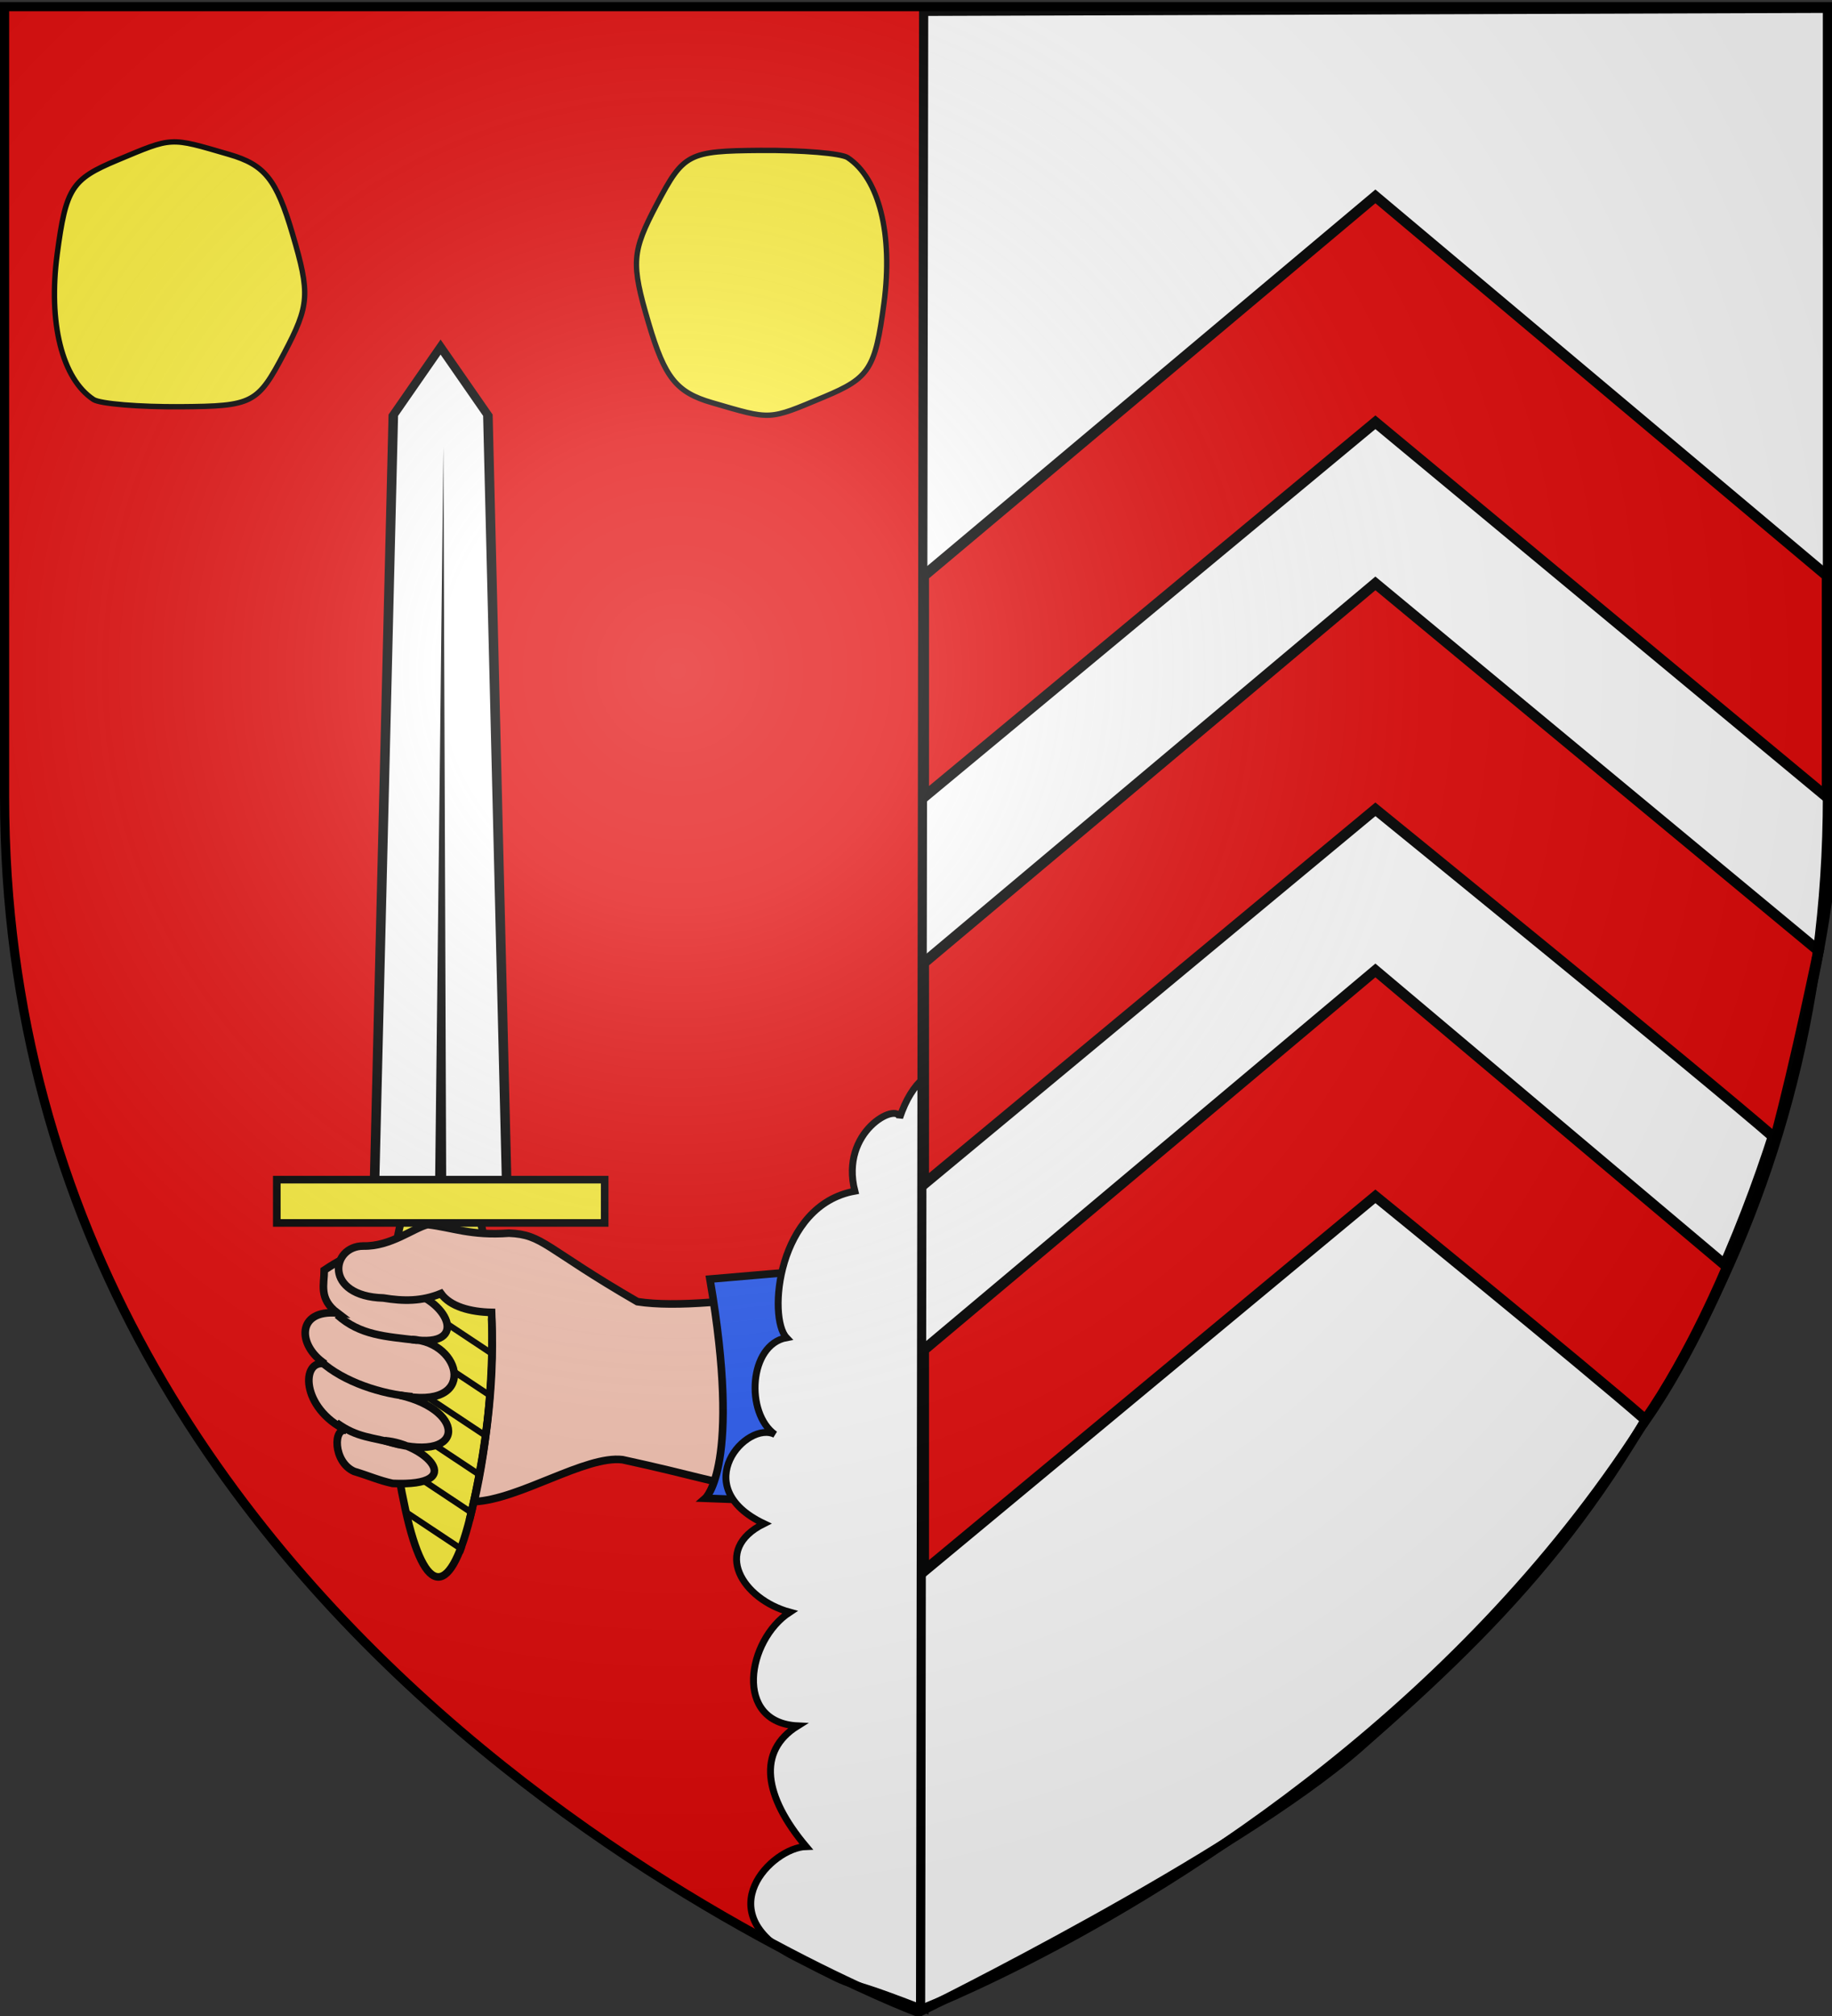 <svg xmlns="http://www.w3.org/2000/svg" xmlns:xlink="http://www.w3.org/1999/xlink" width="600" height="660" version="1.0"><rect width="100%" height="100%" fill="#333333" stroke="none"/><defs><linearGradient id="b"><stop offset="0" style="stop-color:white;stop-opacity:.314"/><stop offset=".19" style="stop-color:white;stop-opacity:.251"/><stop offset=".6" style="stop-color:#6b6b6b;stop-opacity:.125"/><stop offset="1" style="stop-color:black;stop-opacity:.125"/></linearGradient><linearGradient id="a"><stop offset="0" style="stop-color:#fd0000;stop-opacity:1"/><stop offset=".5" style="stop-color:#e77275;stop-opacity:.659"/><stop offset="1" style="stop-color:black;stop-opacity:.323"/></linearGradient><radialGradient xlink:href="#b" id="c" cx="221.445" cy="226.331" r="300" fx="221.445" fy="226.331" gradientTransform="matrix(1.353 0 0 1.349 -77.63 -85.747)" gradientUnits="userSpaceOnUse"/></defs><g style="display:inline"><path d="M300 657.386s298.5-112.32 298.5-397.772V1.063H1.5v258.551C1.5 545.066 300 657.386 300 657.386z" style="fill:#e20909;fill-opacity:1;fill-rule:evenodd;stroke:none;stroke-width:1px;stroke-linecap:butt;stroke-linejoin:miter;stroke-opacity:1"/><path d="M233.177 131.83c-11.663-3.393-15.462-8.15-20.714-25.938-5.847-19.803-5.601-23.36 2.708-39.125 8.72-16.546 10.272-17.35 33.856-17.528 13.593-.104 26.457.96 28.585 2.362 10.314 6.796 14.888 25.107 11.9 47.634-2.863 21.586-4.715 24.482-19.64 30.718-18.37 7.675-17.008 7.606-36.695 1.877zM75.067 50.566c11.662 3.394 15.462 8.151 20.714 25.939 5.847 19.803 5.6 23.359-2.708 39.124-8.721 16.547-10.273 17.35-33.856 17.529-13.594.103-26.457-.96-28.586-2.363-10.314-6.796-14.888-25.106-11.9-47.634 2.864-21.585 4.715-24.481 19.64-30.717 18.37-7.676 17.008-7.606 36.696-1.878z" style="fill:#fcef3c;stroke:#000;stroke-width:1.762;stroke-miterlimit:4;stroke-dasharray:none;stroke-opacity:1;display:inline"/><g style="display:inline"><path d="M311.155 557.513c-4.406 19.096-9.982 19.096-14.173 0-4.19-19.096-5.484-42.602-.862-61.698 4.621-19.096 12.14-19.096 16.76 0 4.622 19.096 2.681 42.602-1.725 61.698z" style="fill:#fcef3c;fill-opacity:1;fill-rule:nonzero;stroke:#000;stroke-width:1.621;stroke-miterlimit:4;stroke-dasharray:none;stroke-opacity:1" transform="matrix(1.538 0 0 1.538 -323.974 -363.23)"/><path d="M309.23 566.915c.157-.433.31-.86.454-1.29l-12.62-8.377c.125.614.257 1.224.39 1.836l11.777 7.831zm2.215-7.716c.107-.458.212-.918.315-1.377L295.25 546.85c.086.594.173 1.186.265 1.779l15.93 10.57zm1.674-8.06c.087-.474.18-.946.264-1.42l-19.277-12.794c.048.565.097 1.128.151 1.692l18.862 12.521zm1.333-8.305c.066-.482.128-.965.19-1.448l-21.077-13.999c.015.54.03 1.081.05 1.62l20.837 13.827zm.932-8.562c.041-.498.088-.993.125-1.492l-21.919-14.558c-.017.522-.026 1.041-.037 1.564l21.83 14.486zm.515-8.835c.016-.52.028-1.044.038-1.564l-21.793-14.471c-.047.5-.084 1.005-.126 1.506l21.881 14.529zm0-9.18c-.016-.54-.028-1.08-.05-1.62l-20.635-13.697c-.033.166-.069.337-.101.502-.048.311-.093.62-.138.932l20.924 13.883zm-.591-9.566c-.076-.575-.149-1.156-.226-1.735l-18.195-12.091c-.114.458-.222.915-.327 1.377l18.748 12.449z" style="fill:#000;fill-opacity:1;fill-rule:nonzero;stroke:none;stroke-width:5;stroke-miterlimit:4;stroke-opacity:1" transform="matrix(1.538 0 0 1.538 -323.974 -363.23)"/><path d="M244.457 371.58h41.416l-6 385.858-14.708 33.356-14.708-33.356-6-385.858z" style="fill:#fff;fill-opacity:1;fill-rule:nonzero;stroke:#000;stroke-width:2.969;stroke-miterlimit:4;stroke-dasharray:none;stroke-opacity:1" transform="matrix(-1.053 0 0 -.669 423.518 642.662)"/><path d="m263.408 375.063.876 367.03 2.638-367.03h-3.514z" style="fill:#000;fill-opacity:1;fill-rule:evenodd;stroke:none;stroke-width:4;stroke-linecap:butt;stroke-linejoin:miter;stroke-miterlimit:4;stroke-dasharray:none;stroke-opacity:1" transform="matrix(-1.053 0 0 -.669 423.518 642.662)"/><path d="M-339.411-496.489h69.822v9.218h-69.822z" style="fill:#fcef3c;fill-opacity:1;fill-rule:nonzero;stroke:#000;stroke-width:1.621;stroke-miterlimit:4;stroke-dasharray:none;stroke-opacity:1" transform="matrix(-1.538 0 0 -1.538 -323.974 -363.23)"/><path d="M293.01 501.932c-4.999.446-7.566.764-13.312 4.609.001 3.04-1.235 6.08 2.806 9.121-8.752-.786-8.57 6.897-2.636 10.822-5.132-1.114-5.294 9.4 4.633 14.203-2.925-.966-3.009 6.653 1.555 8.686 3.195.96 5.22 1.906 8.198 2.56 16.26.732 6.862-8.442-1.671-9.094 17.216 5.435 17.731-6.33 3.26-9.668 16.669 3.44 13.255-11.413 2.5-11.877 12.776 2.006 7.413-8.956-1.75-10.466l-4.986-2.681 1.402-6.215z" style="fill:#f7c5b4;fill-opacity:1;fill-rule:evenodd;stroke:#000;stroke-width:1.621;stroke-linecap:butt;stroke-linejoin:miter;stroke-miterlimit:4;stroke-dasharray:none;stroke-opacity:1;display:inline" transform="matrix(1.538 0 0 1.538 -323.974 -363.23)"/><path d="M288.036 501.398c-6.96.002-8.459 10.718 4.26 11.066 4.227.697 8.163.737 12.245-.95 1.998 2.785 6.241 3.92 10.791 4.017.465 12.292-.76 27.495-3.708 40.283 9.695-.446 23.682-9.882 31.589-8.93 31.075 6.739 18.996 7.14 52.837 3.137l26.888-43.154c-25.837.552-59.996 8.944-76.566 6.38-19.825-11.47-20.053-14.285-27.345-14.583-8.158.584-12.006-1.214-17.319-1.823-2.957.7-7.891 4.695-13.672 4.557z" style="fill:#f7c5b4;fill-opacity:1;fill-rule:evenodd;stroke:#000;stroke-width:1.621;stroke-linecap:butt;stroke-linejoin:miter;stroke-miterlimit:4;stroke-dasharray:none;stroke-opacity:1;display:inline" transform="matrix(1.538 0 0 1.538 -323.974 -363.23)"/><path d="M315.333 516.792c.732 15.17-1.612 30.383-4.733 42.977" style="fill:none;fill-opacity:1;fill-rule:nonzero;stroke:#000;stroke-width:1.621;stroke-miterlimit:4;stroke-dasharray:none;stroke-opacity:1;display:inline" transform="matrix(1.538 0 0 1.538 -323.974 -363.23)"/><path d="M282.472 516.07c4.898 4.368 10.267 4.568 16.957 5.381M278.92 525.908c4.842 4.441 13.143 7.081 19.536 7.559M282.277 539.023c4.558 3.272 7.336 2.961 13.39 4.62" style="fill:none;fill-rule:evenodd;stroke:#000;stroke-width:1.621;stroke-linecap:butt;stroke-linejoin:miter;stroke-miterlimit:4;stroke-dasharray:none;stroke-opacity:1" transform="matrix(1.538 0 0 1.538 -323.974 -363.23)"/><path d="m361.824 508.437 45.71-3.912s-1.015 11.955-11.307 25.9c-10.292 13.946-5.578 25.786-5.578 25.786l-29.797-1.111s7.777-6.805.972-46.663z" style="fill:#2b5df2;fill-rule:evenodd;stroke:#000;stroke-width:1.621;stroke-linecap:butt;stroke-linejoin:miter;stroke-miterlimit:4;stroke-dasharray:none;stroke-opacity:1;display:inline" transform="matrix(1.538 0 0 1.538 -323.974 -363.23)"/></g><path d="M279.98 389.964c-5.033-19.637 14.084-29.323 14.67-24.025 8.198-24.388 27.056-18.446 34.49-.652.322.21-27.586 223.177-26.192 292.573-37.426-14.653-13.956-2.384-42.908-17.258-28.332-14.555-7.242-35.724 3.966-36.072-13.77-16.367-16.172-31.19-2.762-39.52-21.1-1.033-16.601-28.091-2.581-37.218-15.48-4.201-25.68-20.459-8.458-28.98-25.423-12.065-5.544-34.025 3.61-29.178-9.799-6.997-8.571-29.408 3.775-31.693-6.223-6.587-3.027-43.425 22.39-47.977z" style="fill:#fff;fill-rule:evenodd;stroke:#000;stroke-width:2.261;stroke-linecap:butt;stroke-linejoin:miter;stroke-miterlimit:4;stroke-dasharray:none;stroke-opacity:1"/><path d="M302.504 3.724 301.5 658.5s102.786-50.619 143.607-86.356c49.854-43.646 84.524-80.006 117.947-154.645 33.232-74.21 37.703-141.616 37.703-141.616L601.76 2.719 302.504 3.724z" style="fill:#fff;fill-rule:evenodd;stroke:#000;stroke-width:3;stroke-linecap:butt;stroke-linejoin:miter;stroke-miterlimit:4;stroke-dasharray:none;stroke-opacity:1;display:inline"/><path d="M302.536 188.528 450.457 64.293l147.921 124.235v72.47L450.457 138.242 302.536 260.998v-72.47z" style="fill:#e20909;fill-rule:evenodd;stroke:#000;stroke-width:3.454;stroke-linecap:butt;stroke-linejoin:miter;stroke-miterlimit:4;stroke-dasharray:none;stroke-opacity:1"/><path d="m302.536 315.233 147.921-124.235L595.59 311.264s-7.423 36.307-14.177 61.444c-24.083-20.94-130.956-107.76-130.956-107.76L302.536 387.704v-72.47z" style="fill:#e20909;fill-rule:evenodd;stroke:#000;stroke-width:3.454;stroke-linecap:butt;stroke-linejoin:miter;stroke-miterlimit:4;stroke-dasharray:none;stroke-opacity:1;display:inline"/><path d="m302.536 441.94 147.921-124.236 115.234 97.061s-11.755 28.627-26.78 50.023c-20.144-17.593-88.454-73.134-88.454-73.134L302.536 514.409v-72.47z" style="fill:#e20909;fill-rule:evenodd;stroke:#000;stroke-width:3.454;stroke-linecap:butt;stroke-linejoin:miter;stroke-miterlimit:4;stroke-dasharray:none;stroke-opacity:1;display:inline"/></g><path d="M300 658.5s298.5-112.32 298.5-397.772V2.176H1.5v258.552C1.5 546.18 300 658.5 300 658.5z" style="opacity:1;fill:url(#c);fill-opacity:1;fill-rule:evenodd;stroke:none;stroke-width:1px;stroke-linecap:butt;stroke-linejoin:miter;stroke-opacity:1"/><path d="M300 658.5S1.5 546.18 1.5 260.728V2.176h597v258.552C598.5 546.18 300 658.5 300 658.5z" style="opacity:1;fill:none;fill-opacity:1;fill-rule:evenodd;stroke:#000;stroke-width:3;stroke-linecap:butt;stroke-linejoin:miter;stroke-miterlimit:4;stroke-dasharray:none;stroke-opacity:1"/></svg>